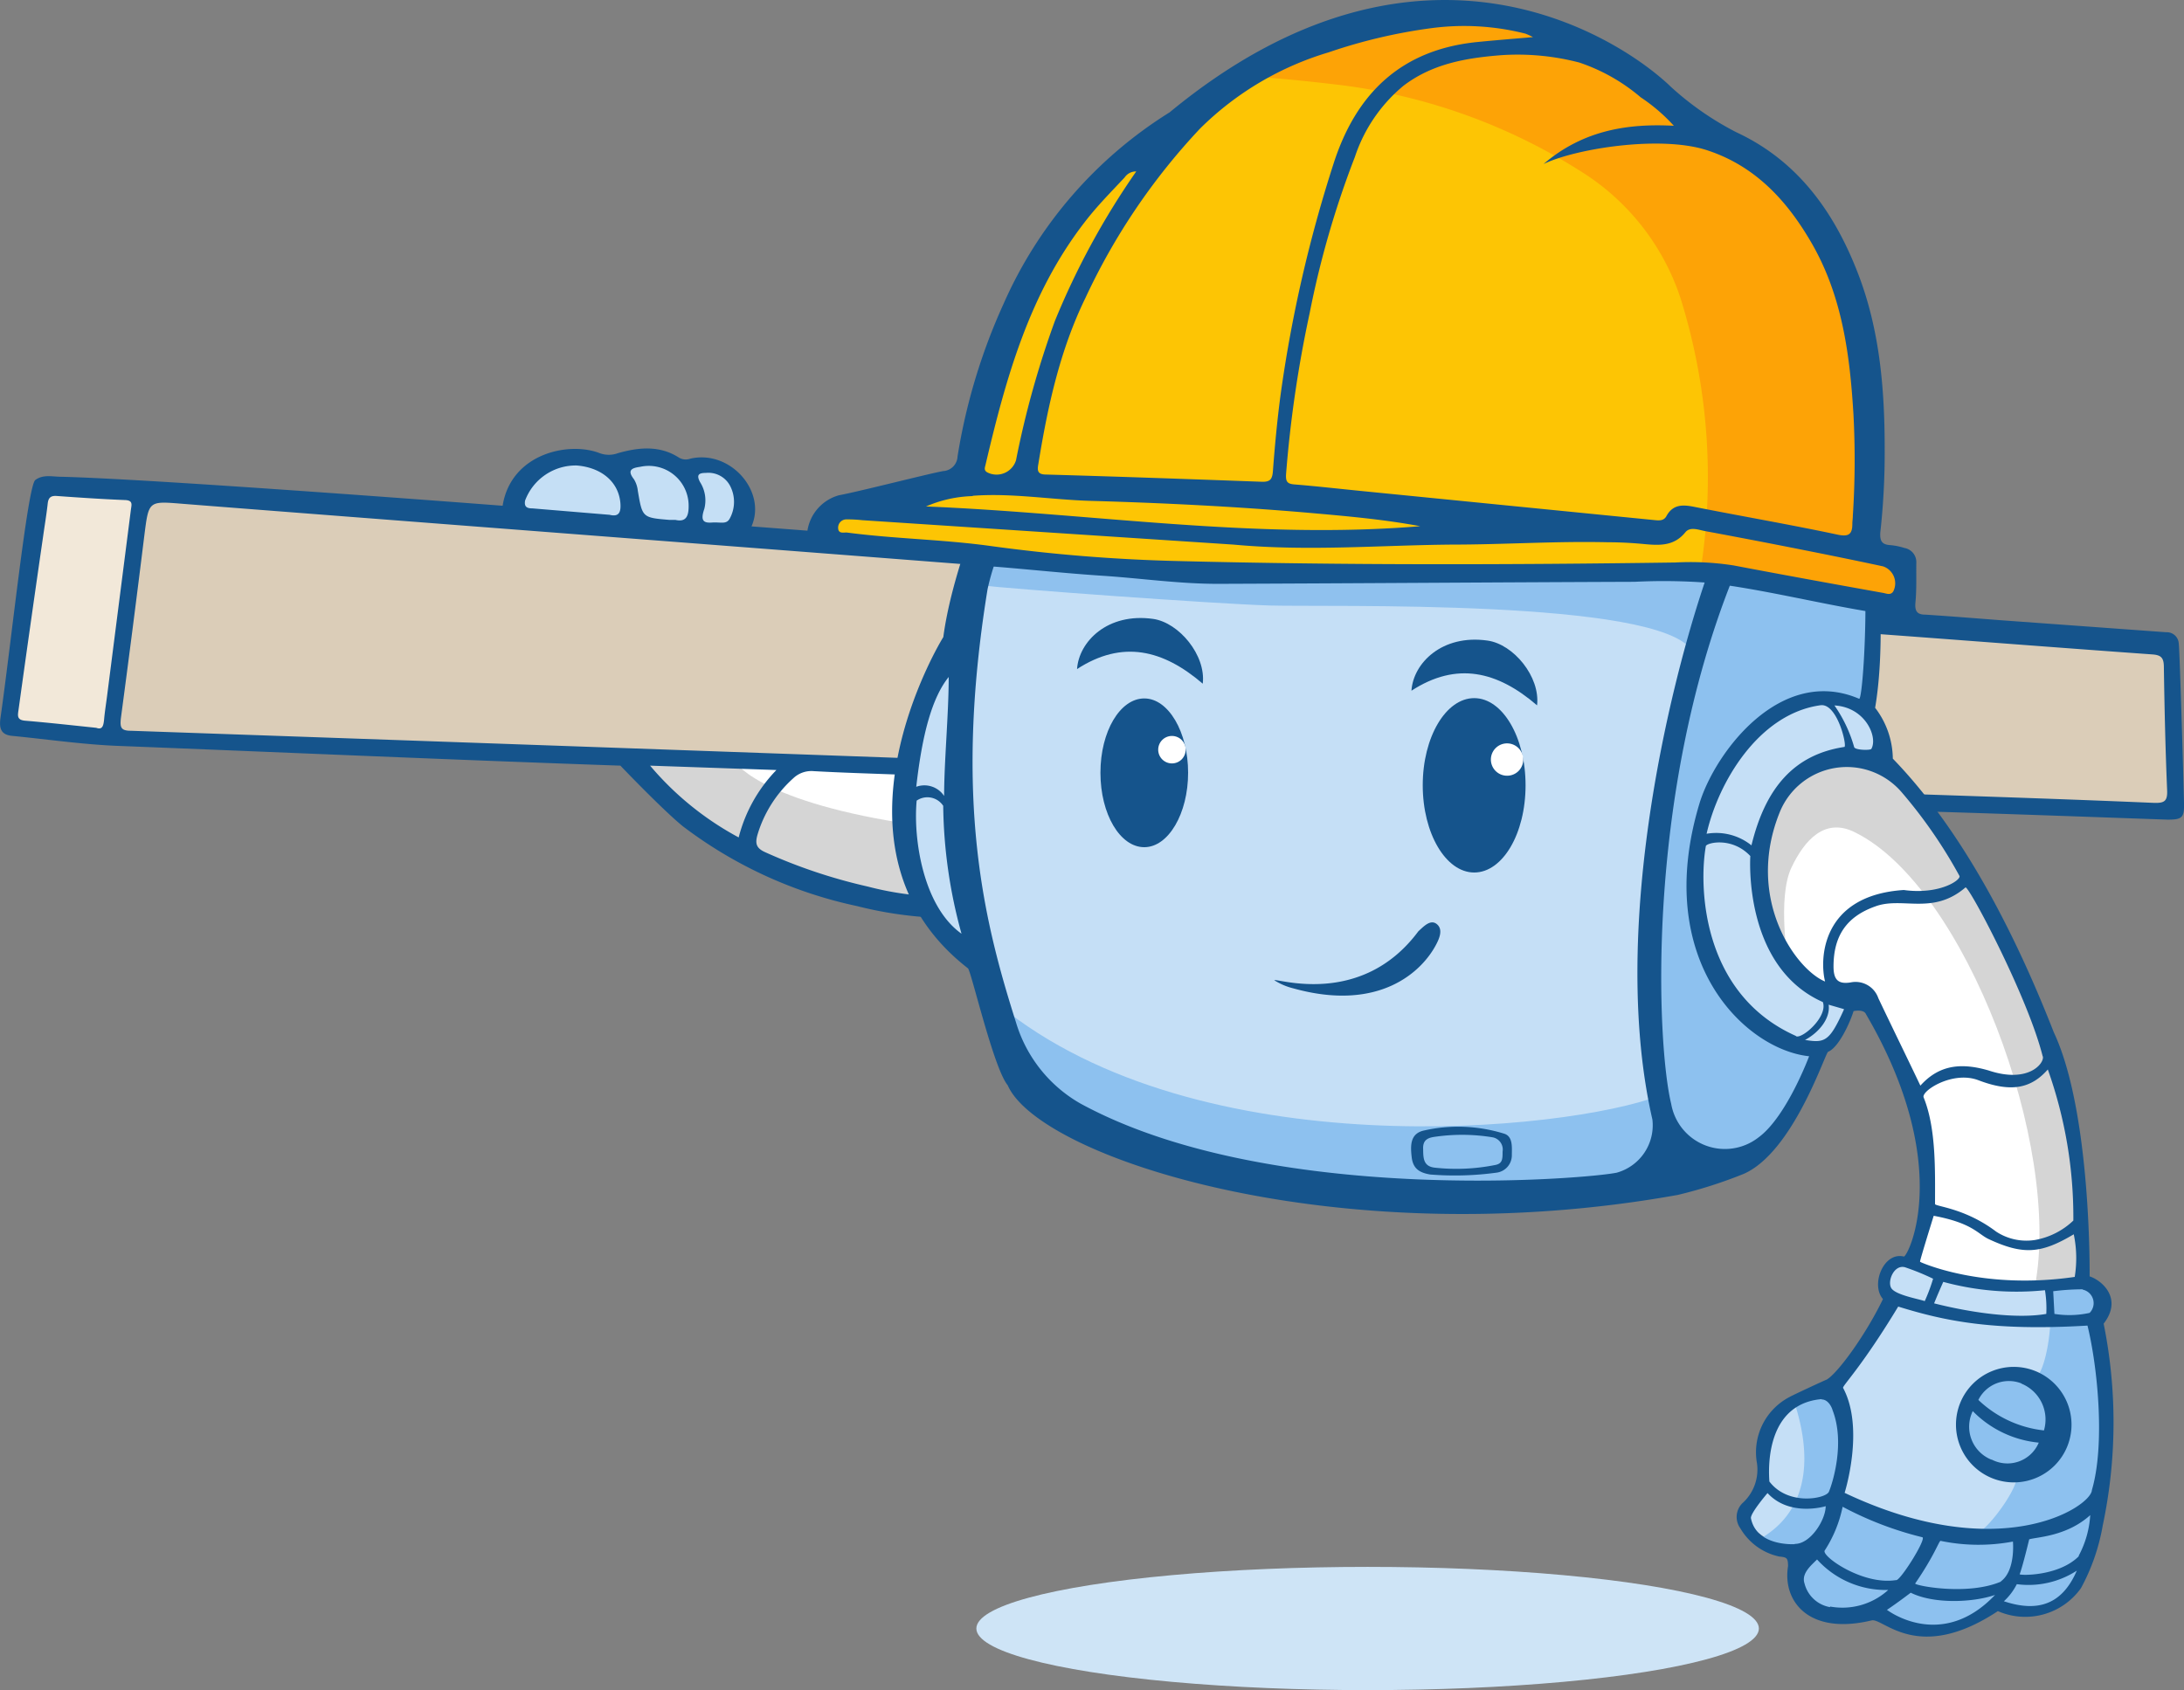 <svg xmlns="http://www.w3.org/2000/svg" viewBox="0 0 214.74 166.22"><rect x="0" y="0" width="214.74" height="166.22" fill="#808080" stroke="none"/><defs><style>.cls-1{fill:#cee4f6;}.cls-2{fill:#c5dff6;}.cls-3{fill:#8dc1ef;}.cls-4{fill:#fff;}.cls-5{fill:#d5d5d5;}.cls-6{fill:#c5dff5;}.cls-7{fill:#f2e8d9;}.cls-8{fill:#dbcdb8;}.cls-9{fill:#15548c;}.cls-10{fill:#8fc1ee;}.cls-11{fill:#fdc504;}.cls-12{fill:#fda306;}</style></defs><g id="Layer_2" data-name="Layer 2"><g id="Layer_44" data-name="Layer 44"><ellipse class="cls-1" cx="134.47" cy="160.16" rx="38.47" ry="6.06"/><path class="cls-2" d="M174.23,139.27c-.63.7-.94,4.46-.93,5.43,0,1.47-.85,2.22-1.6,3.52-1.12,1.94,3.5,4,5.56,4.81.39.16-.49,2.2-.69,2.83-.79,2.42,6.74,4,7.66,2.48.23-.37,2.61,1.9,3,1.66.68-.4,5.56,1.1,8.57-2.17,1-1,1.57,3,7.67-1.22,1.51-1.53,4.2-10,3.08-11.84-.35-.59.92-11.44-.49-14.64-.31-.7.53-3.23-.09-3.78-.83-.73-7,.17-11.36,0-1.43-.06-8.06-2.51-8.15-2.44-1.93,1.32-1.42,2.68-.61,3.43-2.27,4.2-3.54,6.75-5.57,8.79C179.3,136.58,175.06,138.33,174.23,139.27Z"/><path class="cls-2" d="M170.41,45.81c-15.2-8-59.16-5.35-61.45-4.11-.06,0-10,2.85-11.43,7.41C95.62,55,96.27,63.44,93.89,64.77c-5.61,3.15-5,19.28-4.4,21,1,3,4.76,7.5,6.39,8.78.43.33,6.48,13.69,7.24,14.33,16.27,13.67,61.79,8.63,68.14,4.62,4.43-1.22,7.2-9.32,7.63-9.8,3.75-4.18,2.4-4.92,1.23-5.84-6.79.18-13.1-23.75,3.58-23.31,2.41.06,1-3-.28-5-.18-1.73,1.69-15.41.18-16.63-.48-.39-.27-.95.23-1.58a47.36,47.36,0,0,0-4.5-4,7.9,7.9,0,0,1-.8-.46c-.34.61-.52.92-.46.78C179.19,45.13,172.76,47.41,170.41,45.81Z"/><path class="cls-3" d="M173.13,151.46c1.46,0,3.31,1.54,3.22,2.86-.17,2.33,2,5.7,7.88,4,.49-.14,6.1,4.49,11.59-.51,9,2.33,10.4-4.17,11-11.74.07-3.39,0-14.17-.29-17.82-.16-1.9-.75-2.46-2.64-2.21a4.48,4.48,0,0,1-2.8.22c1.22,1.77.17,9.65-1.35,9.41-10.18-1.62-7.18,10.1-1.47,9.18.52,1.16-2.86,5.6-3.68,5.77-5,1-14.27-3.26-14-3.77,2-4,.16-10.59-.86-10.4-.34.06-3.52.77-3.29,1.48C180.14,149.42,172,151.42,173.13,151.46Z"/><path class="cls-4" d="M88.87,75.3s-28-.9-26.91-.75S73.14,88.7,90.06,88.7a19.48,19.48,0,0,1-.91-7.11C89.18,81.23,89.19,75.3,88.87,75.3Z"/><path class="cls-3" d="M98.18,98.81c-.54-.5,5.49,11,6.07,11.3,24.13,12.57,58.79,6,59.37,6,1.92-.23,9.18,2.18,15.18-12.8.28-.72-15.74-2.08-11.12-24.22,1.17-5.65,9.24-12,15.73-10,1.08-4.11.66-11.8.19-16-.07-.7-8.47-7.24-9.39-6.06C159,66.7,164,107,163.13,107.77,154,111.23,117.88,114.94,98.18,98.81Z"/><path class="cls-4" d="M204.34,125.25c-.05-1.36,2.26-20.47-14.42-45.07-1-1.42-4-4.83-7.73-5.66-2.36.65-14,2.62-7.35,19.8,1.47,1.84,4.88,3.38,7.14,2.76.48-.13.74.29,1.15.91,6.18,9.28,7.73,20.45,5.5,25.54C188.1,125,196.51,128,204.34,125.25Z"/><path class="cls-5" d="M204.52,126c.44-1.06-.74-16.65-1.83-19.8-1.64-4.75-8.77-23.8-16.59-30.63-2-3.31-21.09.63-10.27,19.25,0,0-1.1-6.49.3-9.47,1.29-2.73,3.3-5,6.28-3.48,10.82,5.34,20.35,30.85,17.66,44.68C200.07,126.59,200.78,126,204.52,126Z"/><path class="cls-5" d="M88.67,80.93c-14.47-2.31-16.5-6.14-16.5-6.14-.3.29-8.58-1.39-10.24.29,0,0,9.22,12.48,28.13,13.62C90.52,88.73,89.05,81,88.67,80.93Z"/><path class="cls-6" d="M72,46.7c-.69-1-5.14-.19-6.19-.89-.86-.58-1.27-1.4-2.19-1-1.28.52-2.27,1.53-3.22,1-.56,0-6.57-.75-6.92-.68-.62.12-3.81,4.91-3.84,5.55,0,.94,22.45,2.1,23.4,2.1C74.75,52.2,73.37,48.74,72,46.7Z"/><path class="cls-7" d="M4.17,47.41S1.71,68.64.57,71.17c0,0,9.06.67,10.51.86,0,0,2.66-23.3,2.66-23.78C9.06,48.18,8.78,48.43,4.17,47.41Z"/><path class="cls-8" d="M88.87,75.3c.17,0,1.29-4.86,3.43-10.22,2-5.08,5.1-10.72,4.14-10.74-1.2,0-76.36-6.11-81.54-6.44-.5,0-3.89,19.9-4.16,24.5-.06.94,44,1.38,48.16,1.78C64.41,74.71,86.27,76,88.87,75.3Z"/><path class="cls-8" d="M185.68,61.2c-1.71,0-2.27,7.66-1.89,8.55.12.29,1.82,5,1.83,5.31A46.11,46.11,0,0,1,189,79c-2.5-.14,24.82,1.38,24.7.22.41.14-.24-11.78-.06-15.38C213.8,63.31,186.16,61.17,185.68,61.2Z"/><path class="cls-9" d="M203.68,140.08a5.68,5.68,0,1,0-5.64,5.71A5.67,5.67,0,0,0,203.68,140.08Zm-4.92-4a3.81,3.81,0,0,1,2.21,4.6,11.08,11.08,0,0,1-6.45-3A3.35,3.35,0,0,1,198.76,136.06Zm-2.94,7.48a3.49,3.49,0,0,1-1.85-4.78,10.46,10.46,0,0,0,6.49,3.1A3.34,3.34,0,0,1,195.82,143.54Z"/><path class="cls-9" d="M116.82,76c0-4-1.93-7.31-4.31-7.31S108.2,71.93,108.2,76s1.93,7.32,4.31,7.32S116.82,80,116.82,76Z"/><path class="cls-9" d="M113.39,60.87c-4.49-.64-7.31,2.23-7.49,4.93,4.46-2.89,8.46-1.91,12.36,1.44C118.59,64.44,115.93,61.24,113.39,60.87Z"/><path class="cls-9" d="M146.26,63c-4.48-.64-7.31,2.23-7.48,4.93,4.45-2.89,8.45-1.92,12.35,1.44C151.46,66.55,148.8,63.35,146.26,63Z"/><path class="cls-9" d="M150,77.23c0-4.73-2.26-8.57-5.05-8.57s-5.06,3.84-5.06,8.57,2.27,8.58,5.06,8.58S150,82,150,77.23Z"/><path class="cls-4" d="M149.77,74.71a1.59,1.59,0,1,0-1.59,1.58A1.58,1.58,0,0,0,149.77,74.71Z"/><path class="cls-4" d="M116.58,73.73a1.35,1.35,0,1,0-1.35,1.35A1.35,1.35,0,0,0,116.58,73.73Z"/><path class="cls-10" d="M124.84,59.55c5.7.17,38.39-.69,41.53,4.46,2.15,1,2.83-7.39,2.83-7.71-4.54-.16-8.82.43-13.35.17-2.18-.13-20.79-.36-25.25-.18-4.12.18-32.93-1.78-33.64-1.52-1.13.39-1.92,2.64-.9,2.76C99.6,57.94,119.3,59.38,124.84,59.55Z"/><path class="cls-9" d="M112.57,26.92c-.42-1-.86-2-2-2.09s-1.7.78-2.19,1.63c-3.48,6.06-7.41,11.89-10,18.39C96.19,50.07,93.5,57,92.75,62.66c-.14.18-12.71,20.8,2.42,32.57.32.25,2.51,9.8,3.91,11.5,3.12,7.16,32.55,16.77,65.88,10.79a45.51,45.51,0,0,0,6.51-2.08c4.88-2.17,8-11.92,8.28-12,1.06-.43,2.18-2.94,2.5-4,0,0,1-.22,1.22.3,8.67,14.83,4.17,23.78,3.73,23.84-2-.5-3.29,2.77-2.06,4.18-1.61,3.37-4.4,7.26-5.53,7.92-.22.08-3.43,1.57-3.63,1.7a6.13,6.13,0,0,0-3.26,6.33,4.44,4.44,0,0,1-1.37,4.1,1.9,1.9,0,0,0-.23,2.5,5.85,5.85,0,0,0,3.81,2.77c.79.08.86.14.88.94-.57,3.43,2,6.84,8.23,5.34,1.15-.24,4.55,4.28,12.4-.91a6.72,6.72,0,0,0,8.17-2.26,20,20,0,0,0,2.14-6.16,49,49,0,0,0,.09-19.85c1.92-2.48-.19-4.27-1.38-4.65,0,0,.19-16.11-3.52-24-3.64-9.3-8.76-19.61-15.83-26.92a8.35,8.35,0,0,0-1.74-5c.88-5.15.56-12.15,0-17a23.31,23.31,0,0,1-1,4.55c.2,4.88-.28,11.75-.58,11.56-7.7-3.3-14.11,5.22-15.67,10.23-4.72,15.56,4.51,24.28,10.76,24.93,0,0-2.23,6-5,8a5.36,5.36,0,0,1-8.56-3.31c-1.4-5.71-2.58-30.06,6-51.57,1.54-4.3,3.5-6.42,4.9-7.27.1-.18.19-.36.3-.53s.1-.29.15-.44c.29-1.07.59-2.15.9-3.22-25-8.43-57.06-6.64-66.87-4.71,0,0,2.18-7.7,3-10.61A4.64,4.64,0,0,0,112.57,26.92ZM93.28,66.58c0,3.64-.45,8.32-.45,11.7a2.33,2.33,0,0,0-2.74-.9C90.68,72.15,91.66,68.59,93.28,66.58ZM90.13,78.74a1.86,1.86,0,0,1,2.61.51,49,49,0,0,0,1.8,12.58C90.77,89.15,89.78,82.52,90.13,78.74Zm97.17,45.89a23.93,23.93,0,0,1,2.77,1.13,17,17,0,0,1-.82,2.2c-.65-.22-2.91-.61-3.3-1.29S186.23,124.35,187.3,124.63Zm-8.2,13c.64,0,1,.73,1.09,1.07,1.24,3.21,0,7.15-.36,8-.24.68-4,1.45-5.86-1C174,145.67,173.1,138.14,179.1,137.6Zm2.08,10.56a33.63,33.63,0,0,0,7.85,3c.35.26-2.26,4.4-2.61,4.21-3.3.53-7.41-2.4-7-2.92A12.5,12.5,0,0,0,181.18,148.16Zm-4.72,3.68c-.21,0-3.75.18-4.3-2.55-.09-.47,1.63-2.48,1.63-2.48,2.2,2.39,5.72,1.29,5.72,1.29C179.5,149.5,178,151.87,176.46,151.84Zm3.48,6.19a3.14,3.14,0,0,1-2.51-2.32c-.34-1,.67-1.8,1.23-2.37a9.11,9.11,0,0,0,7,3A6.7,6.7,0,0,1,179.94,158Zm5.57.28c1-.66,2.36-1.7,2.36-1.7,2.2,1.1,6,1,8.29.22C190.85,162.45,185.51,158.31,185.51,158.31Zm11.23-2.79c-3.34,1.42-8.56.37-8.43.18,1.88-2.73,2.34-4.17,2.49-4.19a18.29,18.29,0,0,0,7.12.07S198.19,154.46,196.74,155.52Zm.27,1.95a5.84,5.84,0,0,0,1.29-1.7,8.72,8.72,0,0,0,5.9-1.33C202.81,157.7,200.47,158.64,197,157.47Zm7.38-4.44c-2,2-5.86,1.89-5.81,1.76.28-.69.94-3.43.94-3.43.75-.23,3.68-.28,6-2.38A9.7,9.7,0,0,1,204.39,153Zm1.29-6.47c-.22,1.68-9.09,7.44-24.31.23,0,0,2-6.32-.15-10.32-.1-.19,1.79-2,5.42-8,4.5,1.39,9.22,2.43,18.61,1.87C206.25,134.43,207,142.07,205.68,146.56Zm-15.52-18.38c.32-.82.91-2.14.91-2.14a27.42,27.42,0,0,0,10,.82,11.07,11.07,0,0,1,.13,2.33C198.17,129.75,193.62,129.06,190.16,128.18Zm14.61-1.38a1.36,1.36,0,0,1,.69,2.29,9.25,9.25,0,0,1-3.46.1l-.12-2.23A24.17,24.17,0,0,1,204.77,126.8Zm-.76-1.25c-9.2,1.34-15.23-1.48-15.23-1.48,0-.2,1.35-4.53,1.35-4.53,3.83.72,4.32,1.78,5.4,2.29,3.41,1.59,5.16,1.44,8.37-.47A11.47,11.47,0,0,1,204,125.55Zm-.15-5.54a7.29,7.29,0,0,1-3.77,1.91,5.42,5.42,0,0,1-3.83-.83c-3.08-2.33-6-2.46-6-2.71,0-3.18.13-7.41-1.12-10.48-.26-.63,2.85-2.66,5.39-1.69,3.2,1.22,5.17.82,6.82-1.06A43.31,43.31,0,0,1,203.86,120Zm-3-16.14c.17.65-1.4,2.69-5.33,1.38-2.55-.74-4.79-.65-6.71,1.49-1.43-3-2.79-5.77-4.13-8.59a2.37,2.37,0,0,0-2.73-1.56c-1.25.2-1.68-.29-1.68-1.57,0-3,1.28-4.9,4.09-5.9,2.66-1,5.65.9,8.88-1.87C193.53,87,199.39,98.05,200.84,103.87ZM187,77.94a47.65,47.65,0,0,1,5.66,8.2c.2.38-1.93,1.88-5.47,1.39-8.15.53-8.29,6.85-7.74,9-2.85-1.16-7.87-8.1-4.49-16.57A7.11,7.11,0,0,1,187,77.94ZM184,73.65c-.09.16-1.59.13-1.69-.17a13.62,13.62,0,0,0-1.94-4.1C183.42,69.55,184.66,72.5,184,73.65ZM179,69.36c1.65-.23,2.63,4,2.35,4.1-4.93.75-7.76,4-9.14,9.68A5.54,5.54,0,0,0,167.8,82C168.93,77,172.87,70.21,179,69.36Zm-2.38,32.54c-9.46-4.19-9.56-15-8.89-18.71.21-.34,2.61-.87,4.37,1,0,0-.77,10.86,7.13,14.36C179.75,100,177.14,102.25,176.57,101.9Zm.87.37c1.48-.8,2.49-2.2,2.31-3.46l1.52.44C179.88,102.44,179.44,102.6,177.44,102.27Zm-72.2-67A12.63,12.63,0,0,1,109,38.68a14.89,14.89,0,0,1-.6,2.26c-2.57,1-6.88,3.27-8.07,4.72C101,42.67,103.53,38.22,105.24,35.25Zm5.51,8.55c22.59-4.79,48.78.54,54.64,2.13a5.18,5.18,0,0,1,3.91,6.29c-.41,1.63-1.11,3.18-1.65,4.78-3.74,11-9.41,34.83-5.23,53.08a4.84,4.84,0,0,1-3.5,5.23c-2.95.62-34.23,3.29-52.74-6.8a13.69,13.69,0,0,1-6.34-8c-3.07-9.69-6.18-21.72-2.79-42.58C98.69,50.64,103.57,45.32,110.75,43.8Zm.85-14.92a63.09,63.09,0,0,1-2.19,8.71,27.91,27.91,0,0,0-3.6-3.43c.92-1.46,2.58-4.71,3.74-6,.36-.41.68-.93,1.31-.71A1.18,1.18,0,0,1,111.6,28.88Z"/><path class="cls-11" d="M121,56.28c2.7.22,45.67,0,47,0,3.85-.08,17,2.81,18.78,3.06,2,.3.73-4-.47-4.26-.49-.11-2.3-.56-2.33-1.28-.36-7.15-.74-18.28-2.76-25.21-1.6-11.62-15.26-15.95-16.68-18C161,5.4,147.46,2.09,145.35,1.42c-13.29-2.91-31,11.25-33.23,12.81-12.93,8.91-16.23,30-16.49,32-.18.47-11.73,3-13.22,3.63-.91.36-2.1,3.25-1.69,3.31C84.93,53.8,116.69,56,121,56.28Z"/><path class="cls-12" d="M168.26,13c-3.33-2.23-5.24-5.6-9-7s-8.11-3.16-11.71-4.79C136.67,0,123.48,6,121.68,7.43c3.4.2,6.54.51,9.66.88a57.25,57.25,0,0,1,24.17,8.59,23.26,23.26,0,0,1,9.76,12.53,59,59,0,0,1,2,26.27c-.08.6,19.11,4.46,19.37,4.13s1.29-3.26.57-4.16c-.88-1.11-4.15-1.12-4.17-1.77-.05-1,1.17-4.7,1.14-5.18C184.48,18.72,170.61,14.54,168.26,13Z"/><path class="cls-9" d="M67.87,45.11A1.3,1.3,0,0,1,66.75,45c-1.92-1.23-4-1-6-.43a2.59,2.59,0,0,1-1.78,0c-3-1.18-8.72,0-9.55,5.17,0,0-34.07-2.63-43.39-2.85-.86,0-1.8-.26-2.56.32S1.07,63.5.05,70.58c-.14,1,0,1.68,1.13,1.79,3.58.35,7.16.88,10.75,1C28,74,45,74.75,61,75.3c0,0,4.26,4.46,6.19,6a43.06,43.06,0,0,0,17.07,7.81,38.41,38.41,0,0,0,7.21,1.12c-.17-1.36-.71-2.14-2.15-2.27a30.52,30.52,0,0,1-4-.77,52.71,52.71,0,0,1-10.09-3.38c-.89-.4-1-.87-.74-1.75A12.1,12.1,0,0,1,78,76.54a2.58,2.58,0,0,1,2-.7c2.87.16,5.75.24,8.63.35.6,0,1.23.26,1.28-.83s-.64-.8-1.15-.81q-37.93-1.36-75.88-2.68c-1,0-1.08-.33-1-1.19q1.2-9,2.32-18.08c.43-3.38.41-3.32,3.78-3.05,9.92.79,73.37,5.66,80.21,6.21,3.39.28,6.77.64,10.15.86,3.83.25,7.64.81,11.48.8,13.63-.05,27.27-.15,40.9-.2a57.48,57.48,0,0,1,7.31.1c5.19.63,10.27,1.91,15.41,2.78.72.12.5,2.2,1.31,2.26,8.69.64,18.18,1.38,26.87,2,.88.06,1.13.34,1.14,1.22.06,4,.15,8.07.32,12.11.05,1.08-.23,1.31-1.31,1.27-7.75-.33-15.5-.59-23.25-.85-.4,0-.39-.52-.85-.17.83.69,1,1.84,2.2,1.88,7.75.23,15.51.52,23.26.79,1.43,0,1.65-.19,1.61-1.67-.12-4.67-.43-15.14-.52-15.69A1.17,1.17,0,0,0,213,62.18L196.74,61c-2.47-.19-4.94-.39-7.41-.55-.79,0-1.07-.29-1-1.16.13-1.3.07-2.63.09-3.94a1.41,1.41,0,0,0-1.18-1.46,6.18,6.18,0,0,0-1.41-.28c-.83-.06-1-.45-.95-1.25a71.19,71.19,0,0,0,.43-8.26c0-5.91-.5-11.76-2.66-17.3-2.33-6-5.92-11-11.92-13.79a29.41,29.41,0,0,1-6.44-4.47C159.6,4,139.83-9.45,115,11.05A42.21,42.21,0,0,0,98.67,29.89a58.39,58.39,0,0,0-4.52,15,1.5,1.5,0,0,1-1.41,1.44c-1.42.25-8.21,2-10.26,2.38a4.3,4.3,0,0,0-3.09,3.48l-5.5-.42C75.41,48.33,71.8,44.2,67.87,45.11Zm8.47,30.62a14.73,14.73,0,0,0-3.71,6.63,29.86,29.86,0,0,1-8.71-7.06ZM12.87,50.13l-2.34,18.3c-.1.79-.23,1.58-.3,2.38-.06.55-.16,1-.76.77-2.41-.25-4.72-.51-7-.7-.82-.07-.73-.5-.65-1.06Q3,61.29,4.24,52.75c.15-1.07.33-2.14.45-3.21.06-.59.3-.81.91-.76,2.23.16,4.47.31,6.7.4C13.11,49.21,12.93,49.66,12.87,50.13Zm47.07.5L52.36,50c-.49,0-.85-.11-.73-.77a5.31,5.31,0,0,1,5.07-3.45c2.4.19,4.12,1.58,4.3,3.7C61.07,50.39,60.85,50.86,59.94,50.63Zm6.47.5-.6,0c-2.66-.22-2.65-.23-3.1-2.88a2.66,2.66,0,0,0-.38-1.12c-.72-.92-.17-1.11.62-1.22a3.92,3.92,0,0,1,4.76,3.8C67.72,50.63,67.54,51.4,66.41,51.13ZM71.75,51c-.33.61-.9.33-1.73.39s-1.18-.15-.77-1.34a3.34,3.34,0,0,0-.42-2.64c-.38-.72-.12-.9.58-.9a2.41,2.41,0,0,1,2.38,1.28A3.41,3.41,0,0,1,71.75,51ZM161.32,9.57a17.34,17.34,0,0,1,3.26,2.8c-4.35-.23-8.83.35-12.81,3.76,3.16-1.52,11.51-2.85,16.09-1.35,4.76,1.56,7.89,5,10.29,9.17,3,5.21,3.74,11,4.09,16.81a84.51,84.51,0,0,1-.06,9.94c0,.28-.05.56-.05.84,0,1-.37,1.25-1.36,1.06-4.7-1-9.42-1.81-14.12-2.74-1.14-.23-2.14-.31-2.8.9-.28.51-.79.43-1.28.38l-29-2.88c-2.11-.21-4.21-.45-6.33-.62-.68-.06-.83-.29-.79-1a119,119,0,0,1,2.32-15.84,91.28,91.28,0,0,1,4.45-15.37,15.33,15.33,0,0,1,4.78-7c2.85-2.17,6.17-2.73,9.57-3a24,24,0,0,1,7.71.72A18.24,18.24,0,0,1,161.32,9.57ZM118,12.64a30.18,30.18,0,0,1,12.63-7.49,52.58,52.58,0,0,1,10.1-2.38,24.52,24.52,0,0,1,9.26.54,6.9,6.9,0,0,1,.74.34c-2,.17-3.72.31-5.45.48-7.5.74-11.95,5.05-14.17,12a133.26,133.26,0,0,0-5.18,22.57c-.34,2.53-.58,5.07-.77,7.61-.06.82-.26,1.1-1.11,1.07-7.07-.26-14.14-.51-21.21-.71-.91,0-.84-.5-.74-1.07.91-5.61,2.11-11.14,4.62-16.29A63.06,63.06,0,0,1,118,12.64ZM96.89,45.76c2-8.52,4.29-16.86,9.79-23.95,1.2-1.56,2.57-2.94,3.9-4.36a1.34,1.34,0,0,1,1.14-.59,76,76,0,0,0-8,14.71,91.76,91.76,0,0,0-3.82,13.69,2,2,0,0,1-2.78,1.22C96.72,46.29,96.83,46,96.89,45.76Zm-1.25,3c3.88-.29,7.73.39,11.6.5,7.06.2,14.12.55,21.17,1.15,3.76.33,7.52.65,11.23,1.34-16.29,1.35-32.39-1.28-48.59-1.94A12.33,12.33,0,0,1,95.64,48.79ZM83.23,51.08a13.53,13.53,0,0,1,1.55.08l36.5,2.4c7.32.68,14.39.06,21.46,0,5.12,0,10.23-.35,15.35-.23,1.24,0,2.47.07,3.7.19,1.48.13,2.84.16,3.92-1.17.47-.58,1.29-.24,1.93-.12q5.07.94,10.13,1.95,3.69.73,7.38,1.52a1.76,1.76,0,0,1,1,2.47c-.26.4-.67.2-1,.14-4.9-.88-9.8-1.77-14.69-2.7a27.54,27.54,0,0,0-5.73-.29c-16.27.23-32.55.27-48.81-.14a163.73,163.73,0,0,1-18.51-1.48C92.73,53.05,88,53,83.24,52.37c-.32,0-.81.13-.83-.43A.81.81,0,0,1,83.23,51.08Z"/><path class="cls-9" d="M141.21,92.89c.31-.59.7-1.48.07-2s-1.31.24-1.82.7c-5.63,7.58-14.06,4.55-14.16,4.82a6.3,6.3,0,0,0,1.85.79C135.6,99.56,139.81,95.57,141.21,92.89Z"/><path class="cls-9" d="M140.62,115.51a30.22,30.22,0,0,0,6.59-.19,1.72,1.72,0,0,0,1.44-1.68c0-.77.13-1.86-.74-2.14a15.26,15.26,0,0,0-7.88-.32c-1.4.29-1.35,1.51-1.23,2.6S139.48,115.32,140.62,115.51Zm.62-3.73a18.48,18.48,0,0,1,5.5.07,1.22,1.22,0,0,1,1,1.41c0,.71,0,1.17-.7,1.31a19.48,19.48,0,0,1-5.95.27c-1.13-.12-1.15-.91-1.16-1.81C139.87,112,140.53,111.87,141.24,111.78Z"/></g></g></svg>